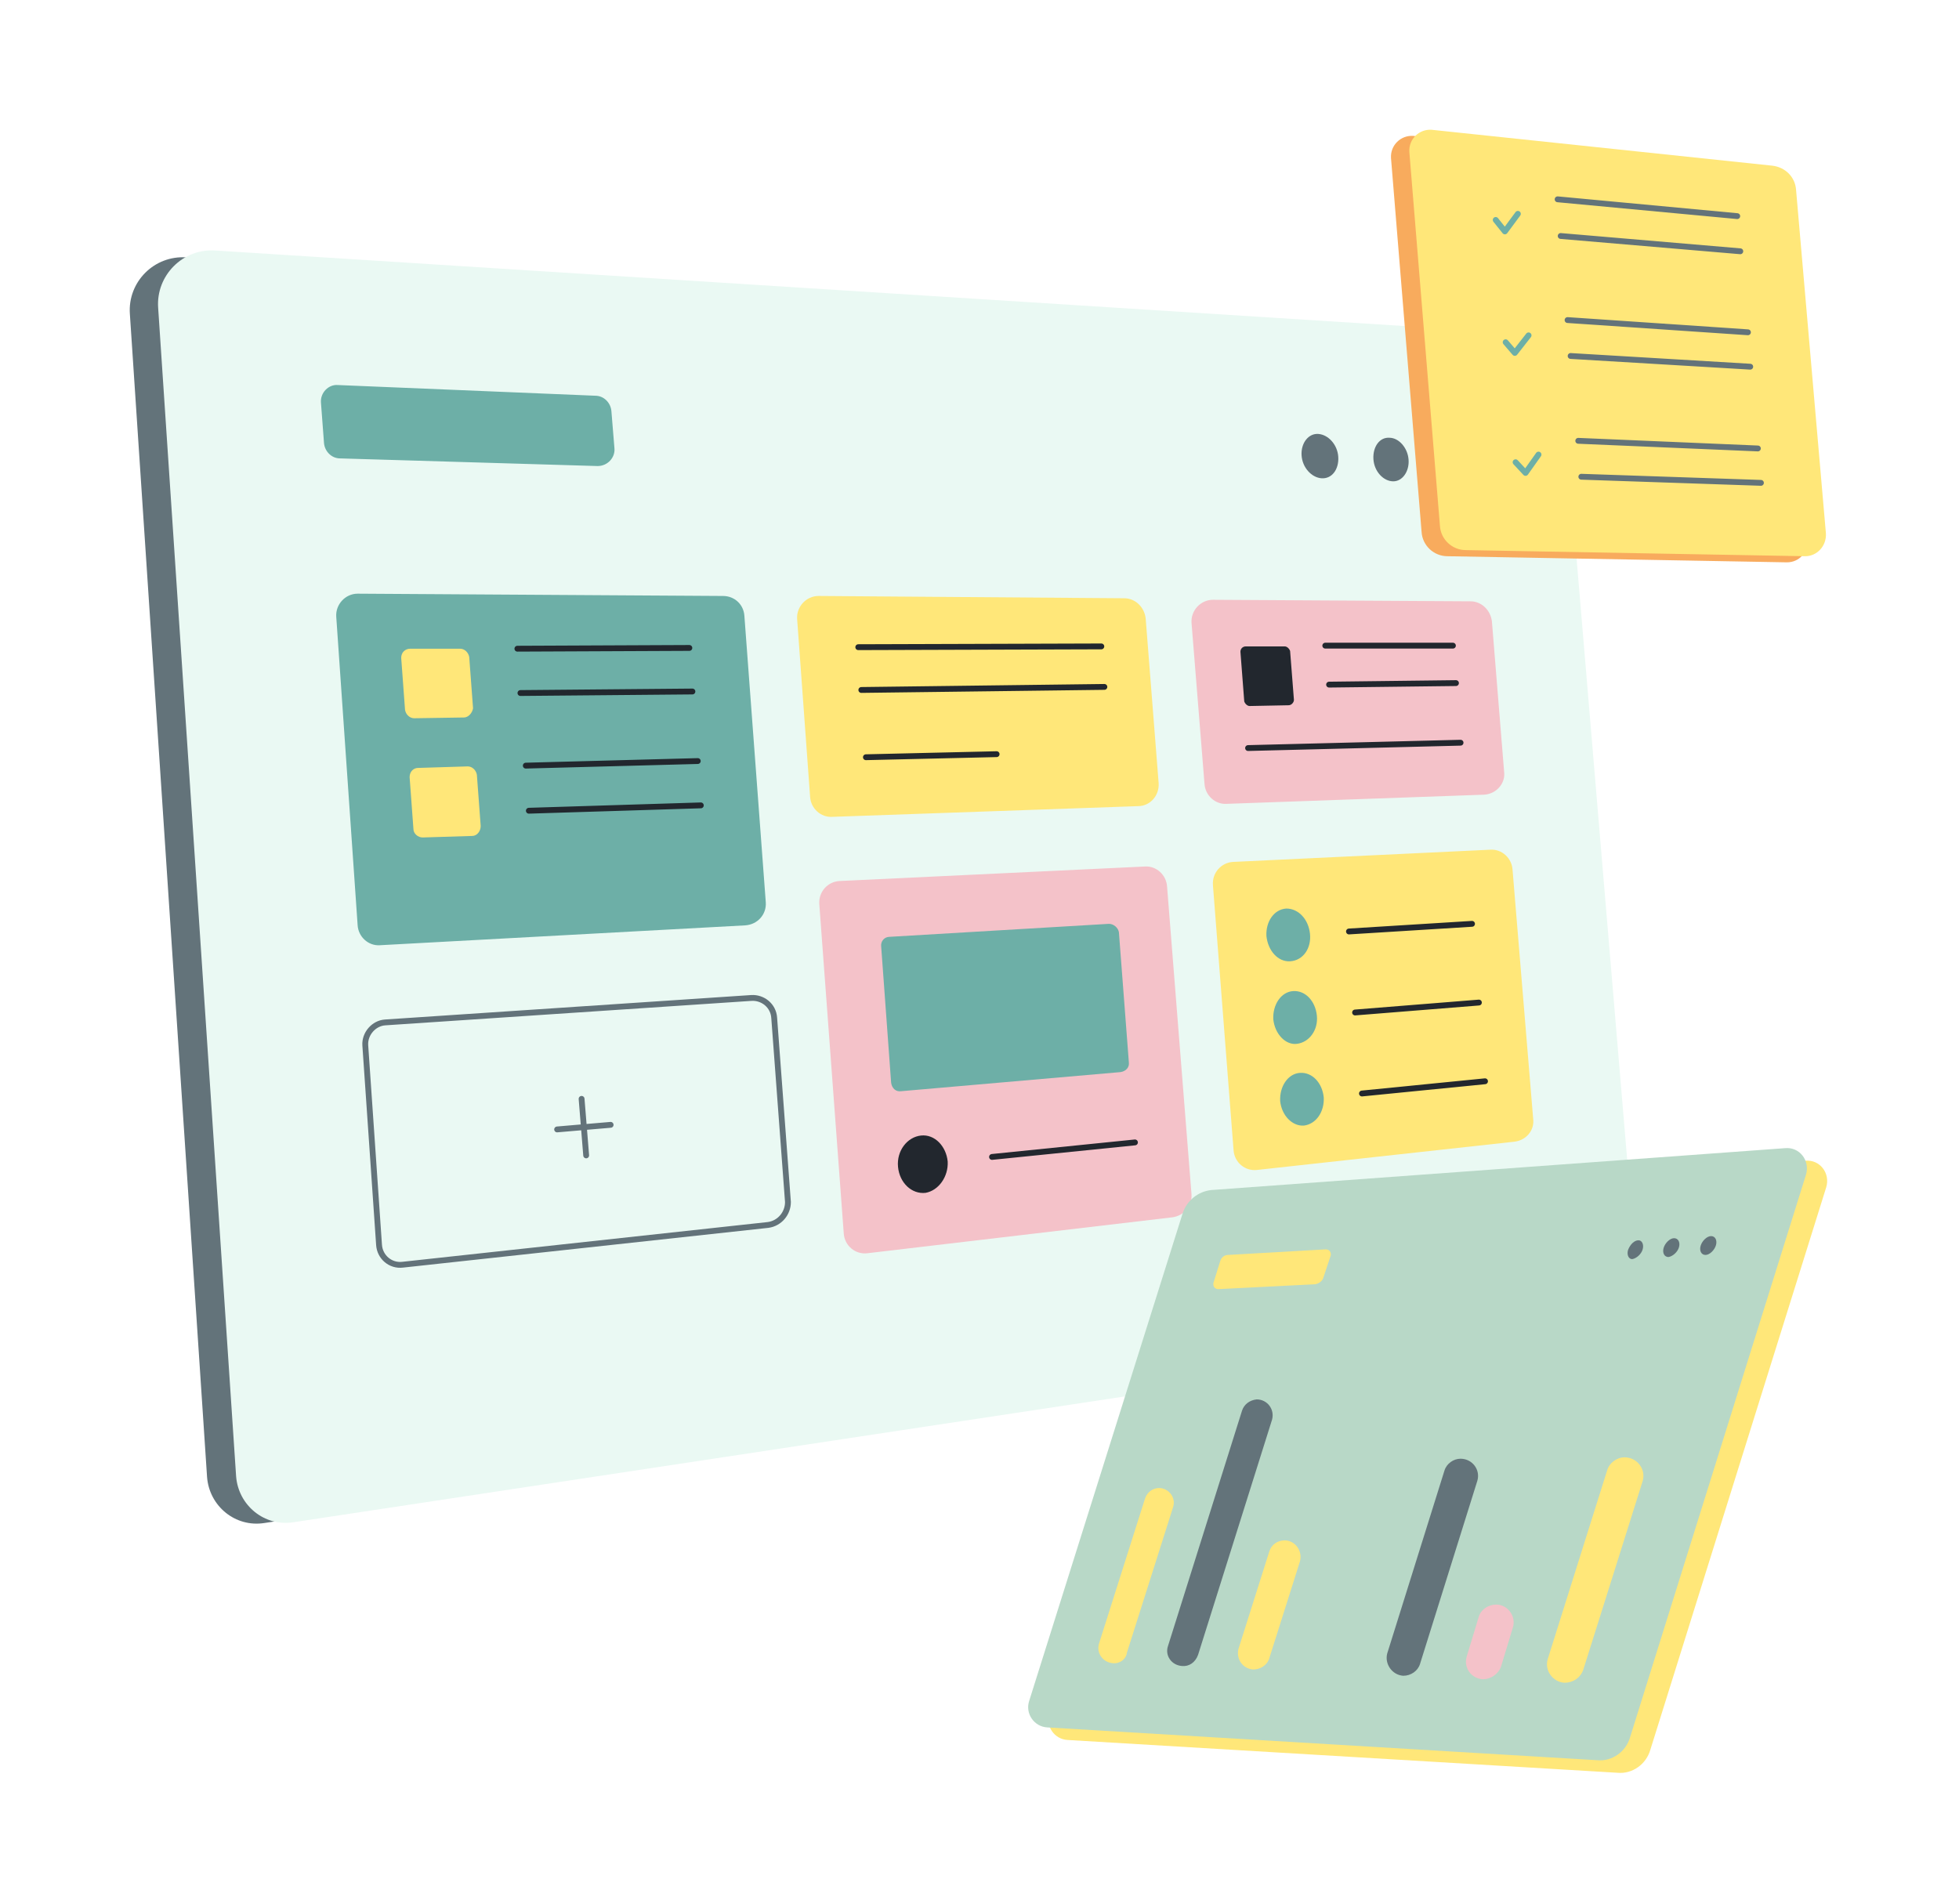 <svg width="604" height="587" viewBox="0 0 604 587" fill="none" xmlns="http://www.w3.org/2000/svg"><g filter="url(#filter0_d_644_1226)"><path d="M479.777 392.286L81.518 452.614C72.563 454.028 64.551 447.429 63.844 438.475L40.042 79.806C39.335 69.908 47.583 61.66 57.481 62.367L456.447 87.818C463.988 88.289 470.115 94.181 470.822 101.722L493.681 374.847C494.388 383.095 488.261 390.872 479.777 392.286Z" fill="#63737A"/><path d="M490.618 391.815L90.473 452.378C81.518 453.792 73.506 447.194 72.799 438.239L48.762 77.921C48.055 68.023 56.303 59.539 66.436 60.246L467.052 85.697C474.593 86.168 480.72 92.06 481.427 99.837L504.521 374.14C505.464 382.86 499.337 390.636 490.618 391.815Z" fill="#EAF9F3"/><path d="M229.746 268.331L117.102 274.458C113.568 274.694 110.504 271.866 110.268 268.331L103.67 173.126C103.434 169.355 106.498 166.056 110.268 166.056L222.912 166.763C226.447 166.763 229.275 169.355 229.51 172.89L236.109 261.261C236.345 265.032 233.517 268.095 229.746 268.331Z" fill="#6DAFA7"/><path d="M350.873 231.569L256.61 234.868C253.075 235.104 250.012 232.276 249.776 228.741L245.77 173.833C245.534 170.062 248.598 166.763 252.368 166.763L346.631 167.47C349.93 167.47 352.758 170.062 353.229 173.597L357.235 224.499C357.471 228.269 354.643 231.569 350.873 231.569Z" fill="#FFE779"/><path d="M457.625 228.034L378.209 230.862C374.674 231.097 371.611 228.269 371.375 224.735L367.369 175.011C367.133 171.241 370.197 167.941 373.967 167.941L453.383 168.413C456.683 168.413 459.511 171.005 459.982 174.54L463.752 220.964C464.224 224.499 461.396 227.798 457.625 228.034Z" fill="#F4C2C9"/><path d="M236.815 360.708L124.171 372.962C120.401 373.433 117.102 370.606 116.866 366.835L112.624 305.329C112.388 301.794 115.216 298.495 118.751 298.259L231.631 290.718C235.165 290.482 238.465 293.075 238.7 296.845L242.942 353.638C242.942 357.173 240.35 360.237 236.815 360.708Z" stroke="#63737A" stroke-width="1.8" stroke-miterlimit="10" stroke-linecap="round" stroke-linejoin="round"/><path d="M361.477 358.351L267.45 369.427C263.68 369.899 260.38 367.071 260.145 363.3L252.604 261.732C252.368 257.962 255.196 254.898 258.731 254.663L352.993 250.185C356.528 249.949 359.592 252.777 359.827 256.312L367.368 351.282C367.604 354.817 365.012 357.88 361.477 358.351Z" fill="#F4C2C9"/><path d="M341.918 267.859L274.285 271.866C272.635 271.866 271.457 273.279 271.692 274.929L274.756 316.876C274.992 318.525 276.17 319.704 277.819 319.468L345.453 313.577C347.102 313.341 348.281 312.163 348.045 310.513L344.981 270.452C344.746 269.038 343.332 267.859 341.918 267.859Z" fill="#6DAFA7"/><path d="M467.051 335.021L387.635 343.741C383.864 344.212 380.565 341.384 380.33 337.613L373.967 255.841C373.731 252.07 376.559 249.007 380.094 248.771L459.51 245.001C463.045 244.765 466.108 247.593 466.344 251.128L472.707 327.952C473.178 331.486 470.586 334.55 467.051 335.021Z" fill="#FFE779"/><path d="M179.315 321.825L180.729 339.263" stroke="#63737A" stroke-width="1.8" stroke-miterlimit="10" stroke-linecap="round" stroke-linejoin="round"/><path d="M171.774 331.251L188.27 329.837" stroke="#63737A" stroke-width="1.8" stroke-miterlimit="10" stroke-linecap="round" stroke-linejoin="round"/><path d="M292.195 341.148C291.724 336.435 288.189 332.665 283.947 333.136C279.705 333.607 276.406 337.849 276.877 342.798C277.348 347.747 281.119 351.282 285.361 350.81C289.367 350.103 292.43 345.861 292.195 341.148Z" fill="#22272E"/><path d="M305.862 339.734L349.93 335.257" stroke="#22272E" stroke-width="1.8" stroke-miterlimit="10" stroke-linecap="round" stroke-linejoin="round"/><path d="M403.896 270.923C403.425 266.445 400.361 263.146 396.591 263.146C392.82 263.382 390.228 267.152 390.464 271.63C390.935 276.107 393.999 279.642 397.769 279.406C401.775 279.171 404.368 275.4 403.896 270.923Z" fill="#6DAFA7"/><path d="M415.914 270.215L453.855 267.859" stroke="#22272E" stroke-width="1.8" stroke-miterlimit="10" stroke-linecap="round" stroke-linejoin="round"/><path d="M406.017 296.138C405.546 291.661 402.482 288.362 398.712 288.597C394.941 288.833 392.349 292.839 392.585 297.317C393.056 301.794 396.355 305.329 399.89 304.858C403.661 304.386 406.488 300.616 406.017 296.138Z" fill="#6DAFA7"/><path d="M417.799 295.195L455.975 292.132" stroke="#22272E" stroke-width="1.8" stroke-miterlimit="10" stroke-linecap="round" stroke-linejoin="round"/><path d="M408.138 321.353C407.666 316.876 404.603 313.577 400.832 313.812C397.062 314.048 394.47 318.054 394.705 322.531C395.177 327.009 398.476 330.308 402.011 330.072C405.781 329.601 408.373 325.831 408.138 321.353Z" fill="#6DAFA7"/><path d="M419.921 320.175L457.862 316.404" stroke="#22272E" stroke-width="1.8" stroke-miterlimit="10" stroke-linecap="round" stroke-linejoin="round"/><path d="M143.024 204.233L127.707 204.468C126.293 204.468 125.114 203.29 124.879 201.876L123.7 185.851C123.7 184.202 124.879 183.023 126.528 183.023H141.846C143.26 183.023 144.438 184.202 144.674 185.616L145.852 201.405C145.616 202.819 144.438 204.233 143.024 204.233Z" fill="#FFE779"/><path d="M159.521 183.023L212.543 182.788" stroke="#22272E" stroke-width="1.8" stroke-miterlimit="10" stroke-linecap="round" stroke-linejoin="round"/><path d="M160.463 196.691L213.486 196.22" stroke="#22272E" stroke-width="1.8" stroke-miterlimit="10" stroke-linecap="round" stroke-linejoin="round"/><path d="M397.297 200.461L385.279 200.697C384.572 200.697 383.865 199.99 383.629 199.283L382.451 183.966C382.451 183.023 383.158 182.316 384.1 182.316H396.119C396.826 182.316 397.533 183.023 397.768 183.73L398.947 198.812C398.947 199.519 398.24 200.461 397.297 200.461Z" fill="#22272E"/><path d="M408.609 182.081H447.964" stroke="#22272E" stroke-width="1.8" stroke-miterlimit="10" stroke-linecap="round" stroke-linejoin="round"/><path d="M409.787 194.099L448.906 193.628" stroke="#22272E" stroke-width="1.8" stroke-miterlimit="10" stroke-linecap="round" stroke-linejoin="round"/><path d="M384.807 213.658L450.32 212.009" stroke="#22272E" stroke-width="1.8" stroke-miterlimit="10" stroke-linecap="round" stroke-linejoin="round"/><path d="M145.617 240.759L130.299 241.23C128.885 241.23 127.471 240.052 127.471 238.638L126.293 222.614C126.293 220.964 127.471 219.786 128.885 219.786L144.203 219.314C145.617 219.314 146.795 220.493 147.031 221.907L148.209 237.696C148.209 239.345 147.031 240.759 145.617 240.759Z" fill="#FFE779"/><path d="M162.113 219.079L215.136 217.665" stroke="#22272E" stroke-width="1.8" stroke-miterlimit="10" stroke-linecap="round" stroke-linejoin="round"/><path d="M163.056 232.983L216.078 231.333" stroke="#22272E" stroke-width="1.8" stroke-miterlimit="10" stroke-linecap="round" stroke-linejoin="round"/><path d="M184.264 126.702L104.848 124.345C102.256 124.345 100.135 122.224 99.899 119.632L98.957 107.142C98.721 104.079 101.313 101.486 104.141 101.722L183.557 105.021C186.149 105.021 188.27 107.142 188.506 109.734L189.449 121.281C189.684 124.109 187.328 126.702 184.264 126.702Z" fill="#6DAFA7"/><path d="M264.623 182.552L339.561 182.316" stroke="#22272E" stroke-width="1.8" stroke-miterlimit="10" stroke-linecap="round" stroke-linejoin="round"/><path d="M265.565 195.748L340.504 194.806" stroke="#22272E" stroke-width="1.8" stroke-miterlimit="10" stroke-linecap="round" stroke-linejoin="round"/><path d="M266.979 216.487L307.276 215.544" stroke="#22272E" stroke-width="1.8" stroke-miterlimit="10" stroke-linecap="round" stroke-linejoin="round"/><path d="M455.269 125.523C455.033 121.988 452.441 118.925 449.377 118.689C446.55 118.453 444.193 121.517 444.664 125.052C444.9 128.822 447.492 131.886 450.556 131.886C453.384 132.121 455.505 129.058 455.269 125.523Z" fill="#63737A"/><path d="M434.296 124.816C434.06 121.046 431.232 117.982 428.404 117.982C425.341 117.746 423.22 120.81 423.455 124.58C423.691 128.351 426.519 131.414 429.582 131.414C432.41 131.414 434.531 128.351 434.296 124.816Z" fill="#63737A"/><path d="M412.615 123.873C412.379 120.103 409.551 117.039 406.488 116.804C403.424 116.568 401.068 119.632 401.303 123.402C401.539 127.173 404.367 130.236 407.43 130.472C410.73 130.707 412.85 127.644 412.615 123.873Z" fill="#63737A"/><path d="M550.945 156.394L446.313 154.509C442.071 154.509 438.537 151.21 438.301 146.968L428.875 31.732C428.639 27.726 431.938 24.662 435.709 24.898L540.811 35.974C544.818 36.445 547.881 39.509 548.117 43.515L557.307 149.324C557.543 153.331 554.715 156.394 550.945 156.394Z" fill="#F8AB5D"/><path d="M556.6 154.509L451.969 152.624C447.727 152.624 444.192 149.325 443.956 145.083L434.53 29.847C434.295 25.841 437.594 22.777 441.364 23.013L546.467 34.089C550.473 34.56 553.537 37.623 553.772 41.63L562.963 147.439C563.199 151.445 560.135 154.509 556.6 154.509Z" fill="#FFE779"/><path d="M480.248 44.458L535.627 49.642" stroke="#63737A" stroke-width="1.8" stroke-miterlimit="10" stroke-linecap="round" stroke-linejoin="round"/><path d="M481.19 55.769L536.57 60.482" stroke="#63737A" stroke-width="1.8" stroke-miterlimit="10" stroke-linecap="round" stroke-linejoin="round"/><path d="M483.311 81.691L538.926 85.462" stroke="#63737A" stroke-width="1.8" stroke-miterlimit="10" stroke-linecap="round" stroke-linejoin="round"/><path d="M484.254 92.767L539.633 96.066" stroke="#63737A" stroke-width="1.8" stroke-miterlimit="10" stroke-linecap="round" stroke-linejoin="round"/><path d="M486.611 118.925L541.991 121.281" stroke="#63737A" stroke-width="1.8" stroke-miterlimit="10" stroke-linecap="round" stroke-linejoin="round"/><path d="M487.554 130L542.933 131.886" stroke="#63737A" stroke-width="1.8" stroke-miterlimit="10" stroke-linecap="round" stroke-linejoin="round"/><path d="M461.16 50.82L463.988 54.355L467.994 48.935" stroke="#6DAFA7" stroke-width="1.8" stroke-miterlimit="10" stroke-linecap="round" stroke-linejoin="round"/><path d="M464.223 88.525L467.051 91.824L471.293 86.404" stroke="#6DAFA7" stroke-width="1.8" stroke-miterlimit="10" stroke-linecap="round" stroke-linejoin="round"/><path d="M467.287 125.523L470.351 128.822L474.357 123.167" stroke="#6DAFA7" stroke-width="1.8" stroke-miterlimit="10" stroke-linecap="round" stroke-linejoin="round"/></g><g filter="url(#filter1_d_644_1226)"><path d="M498.723 529.625L329.153 519.511C325.064 519.296 322.267 515.208 323.558 511.334L370.9 360.916C372.191 357.043 375.634 354.245 379.723 353.815L556.609 340.903C561.128 340.473 564.356 344.777 563.065 349.081L508.837 522.524C507.546 527.043 503.242 530.056 498.723 529.625Z" fill="#FFE779"/><path d="M492.483 525.752L322.913 515.638C318.824 515.423 316.027 511.334 317.318 507.461L364.66 357.043C365.951 353.169 369.394 350.372 373.483 349.941L550.369 337.03C554.888 336.599 558.116 340.903 556.825 345.207L502.597 518.65C501.306 523.169 497.002 526.182 492.483 525.752Z" fill="#B8D8C7"/><path d="M405.546 378.991L375.635 380.498C374.559 380.498 373.913 379.637 374.128 378.561L376.28 371.675C376.71 370.599 377.571 369.953 378.647 369.953L408.774 368.232C409.85 368.232 410.495 369.093 410.28 370.169L407.913 377.27C407.483 378.131 406.622 378.776 405.546 378.991Z" fill="#FFE779"/><path d="M343.141 495.84C340.128 495.625 337.976 492.827 338.837 489.815L353.039 445.055C353.685 443.118 355.407 441.827 357.343 441.827C360.356 441.827 362.723 444.84 361.647 447.852L347.444 492.612C347.229 494.549 345.292 496.055 343.141 495.84Z" fill="#FFE779"/><path d="M364.445 496.701C361.217 496.486 359.065 493.473 360.141 490.46L382.951 417.941C383.596 416.004 385.318 414.713 387.47 414.498C390.698 414.498 393.065 417.511 392.204 420.739L369.394 493.258C368.533 495.625 366.596 496.916 364.445 496.701Z" fill="#63737A"/><path d="M386.394 497.777C383.166 497.562 381.014 494.549 381.875 491.321L391.343 461.41C391.989 459.258 393.925 457.967 396.077 457.967C399.305 457.967 401.672 461.195 400.811 464.423L391.343 494.334C390.697 496.486 388.546 497.777 386.394 497.777Z" fill="#FFE779"/><path d="M409.204 498.638C405.761 498.422 403.609 495.194 404.47 491.967L431.369 406.321C432.014 404.169 433.951 402.878 436.103 402.663C439.546 402.663 442.128 405.89 441.052 409.334L414.153 494.979C413.508 497.346 411.356 498.853 409.204 498.638Z" fill="#B8D8C7"/><path d="M432.66 499.713C429.217 499.498 426.85 496.055 427.711 492.827L445.356 436.447C446.002 434.295 448.154 432.789 450.306 432.789C453.964 432.789 456.546 436.232 455.47 439.675L437.825 496.055C437.179 498.207 435.027 499.713 432.66 499.713Z" fill="#63737A"/><path d="M457.191 500.789C453.533 500.574 451.166 497.131 452.242 493.688L455.9 481.638C456.546 479.27 458.913 477.764 461.28 477.764C464.938 477.764 467.52 481.422 466.445 484.865L462.786 496.916C461.926 499.283 459.558 500.789 457.191 500.789Z" fill="#F4C2C9"/><path d="M482.369 501.865C478.71 501.65 476.128 497.992 477.204 494.549L495.495 436.447C496.141 434.08 498.508 432.359 500.875 432.359C504.748 432.359 507.546 436.017 506.47 439.675L488.179 497.777C487.318 500.359 484.951 501.865 482.369 501.865Z" fill="#FFE779"/><path d="M506.47 368.232C506.9 366.726 506.255 365.435 505.179 365.435C503.888 365.435 502.597 366.726 501.951 368.447C501.521 369.954 502.166 371.245 503.242 371.245C504.533 371.03 506.04 369.738 506.47 368.232Z" fill="#63737A"/><path d="M517.66 367.587C518.09 366.08 517.445 364.789 516.153 364.789C514.862 364.789 513.356 366.295 512.926 367.802C512.495 369.308 513.141 370.599 514.432 370.599C515.723 370.384 517.229 369.093 517.66 367.587Z" fill="#63737A"/><path d="M529.065 366.941C529.495 365.435 528.85 364.144 527.559 364.144C526.267 364.144 524.761 365.65 524.331 367.156C523.9 368.663 524.546 369.954 525.837 369.954C527.128 369.954 528.635 368.447 529.065 366.941Z" fill="#63737A"/></g><defs><filter id="filter0_d_644_1226" x="0" y="0" width="602.976" height="509.805" filterUnits="userSpaceOnUse" color-interpolation-filters="sRGB"><feFlood flood-opacity="0" result="BackgroundImageFix"/><feColorMatrix in="SourceAlpha" type="matrix" values="0 0 0 0 0 0 0 0 0 0 0 0 0 0 0 0 0 0 127 0" result="hardAlpha"/><feOffset dy="17"/><feGaussianBlur stdDeviation="20"/><feColorMatrix type="matrix" values="0 0 0 0 0 0 0 0 0 0 0 0 0 0 0 0 0 0 0.13 0"/><feBlend mode="normal" in2="BackgroundImageFix" result="effect1_dropShadow_644_1226"/><feBlend mode="normal" in="SourceGraphic" in2="effect1_dropShadow_644_1226" result="shape"/></filter><filter id="filter1_d_644_1226" x="277" y="314" width="326.352" height="272.666" filterUnits="userSpaceOnUse" color-interpolation-filters="sRGB"><feFlood flood-opacity="0" result="BackgroundImageFix"/><feColorMatrix in="SourceAlpha" type="matrix" values="0 0 0 0 0 0 0 0 0 0 0 0 0 0 0 0 0 0 127 0" result="hardAlpha"/><feOffset dy="17"/><feGaussianBlur stdDeviation="20"/><feColorMatrix type="matrix" values="0 0 0 0 0 0 0 0 0 0 0 0 0 0 0 0 0 0 0.13 0"/><feBlend mode="normal" in2="BackgroundImageFix" result="effect1_dropShadow_644_1226"/><feBlend mode="normal" in="SourceGraphic" in2="effect1_dropShadow_644_1226" result="shape"/></filter></defs></svg>